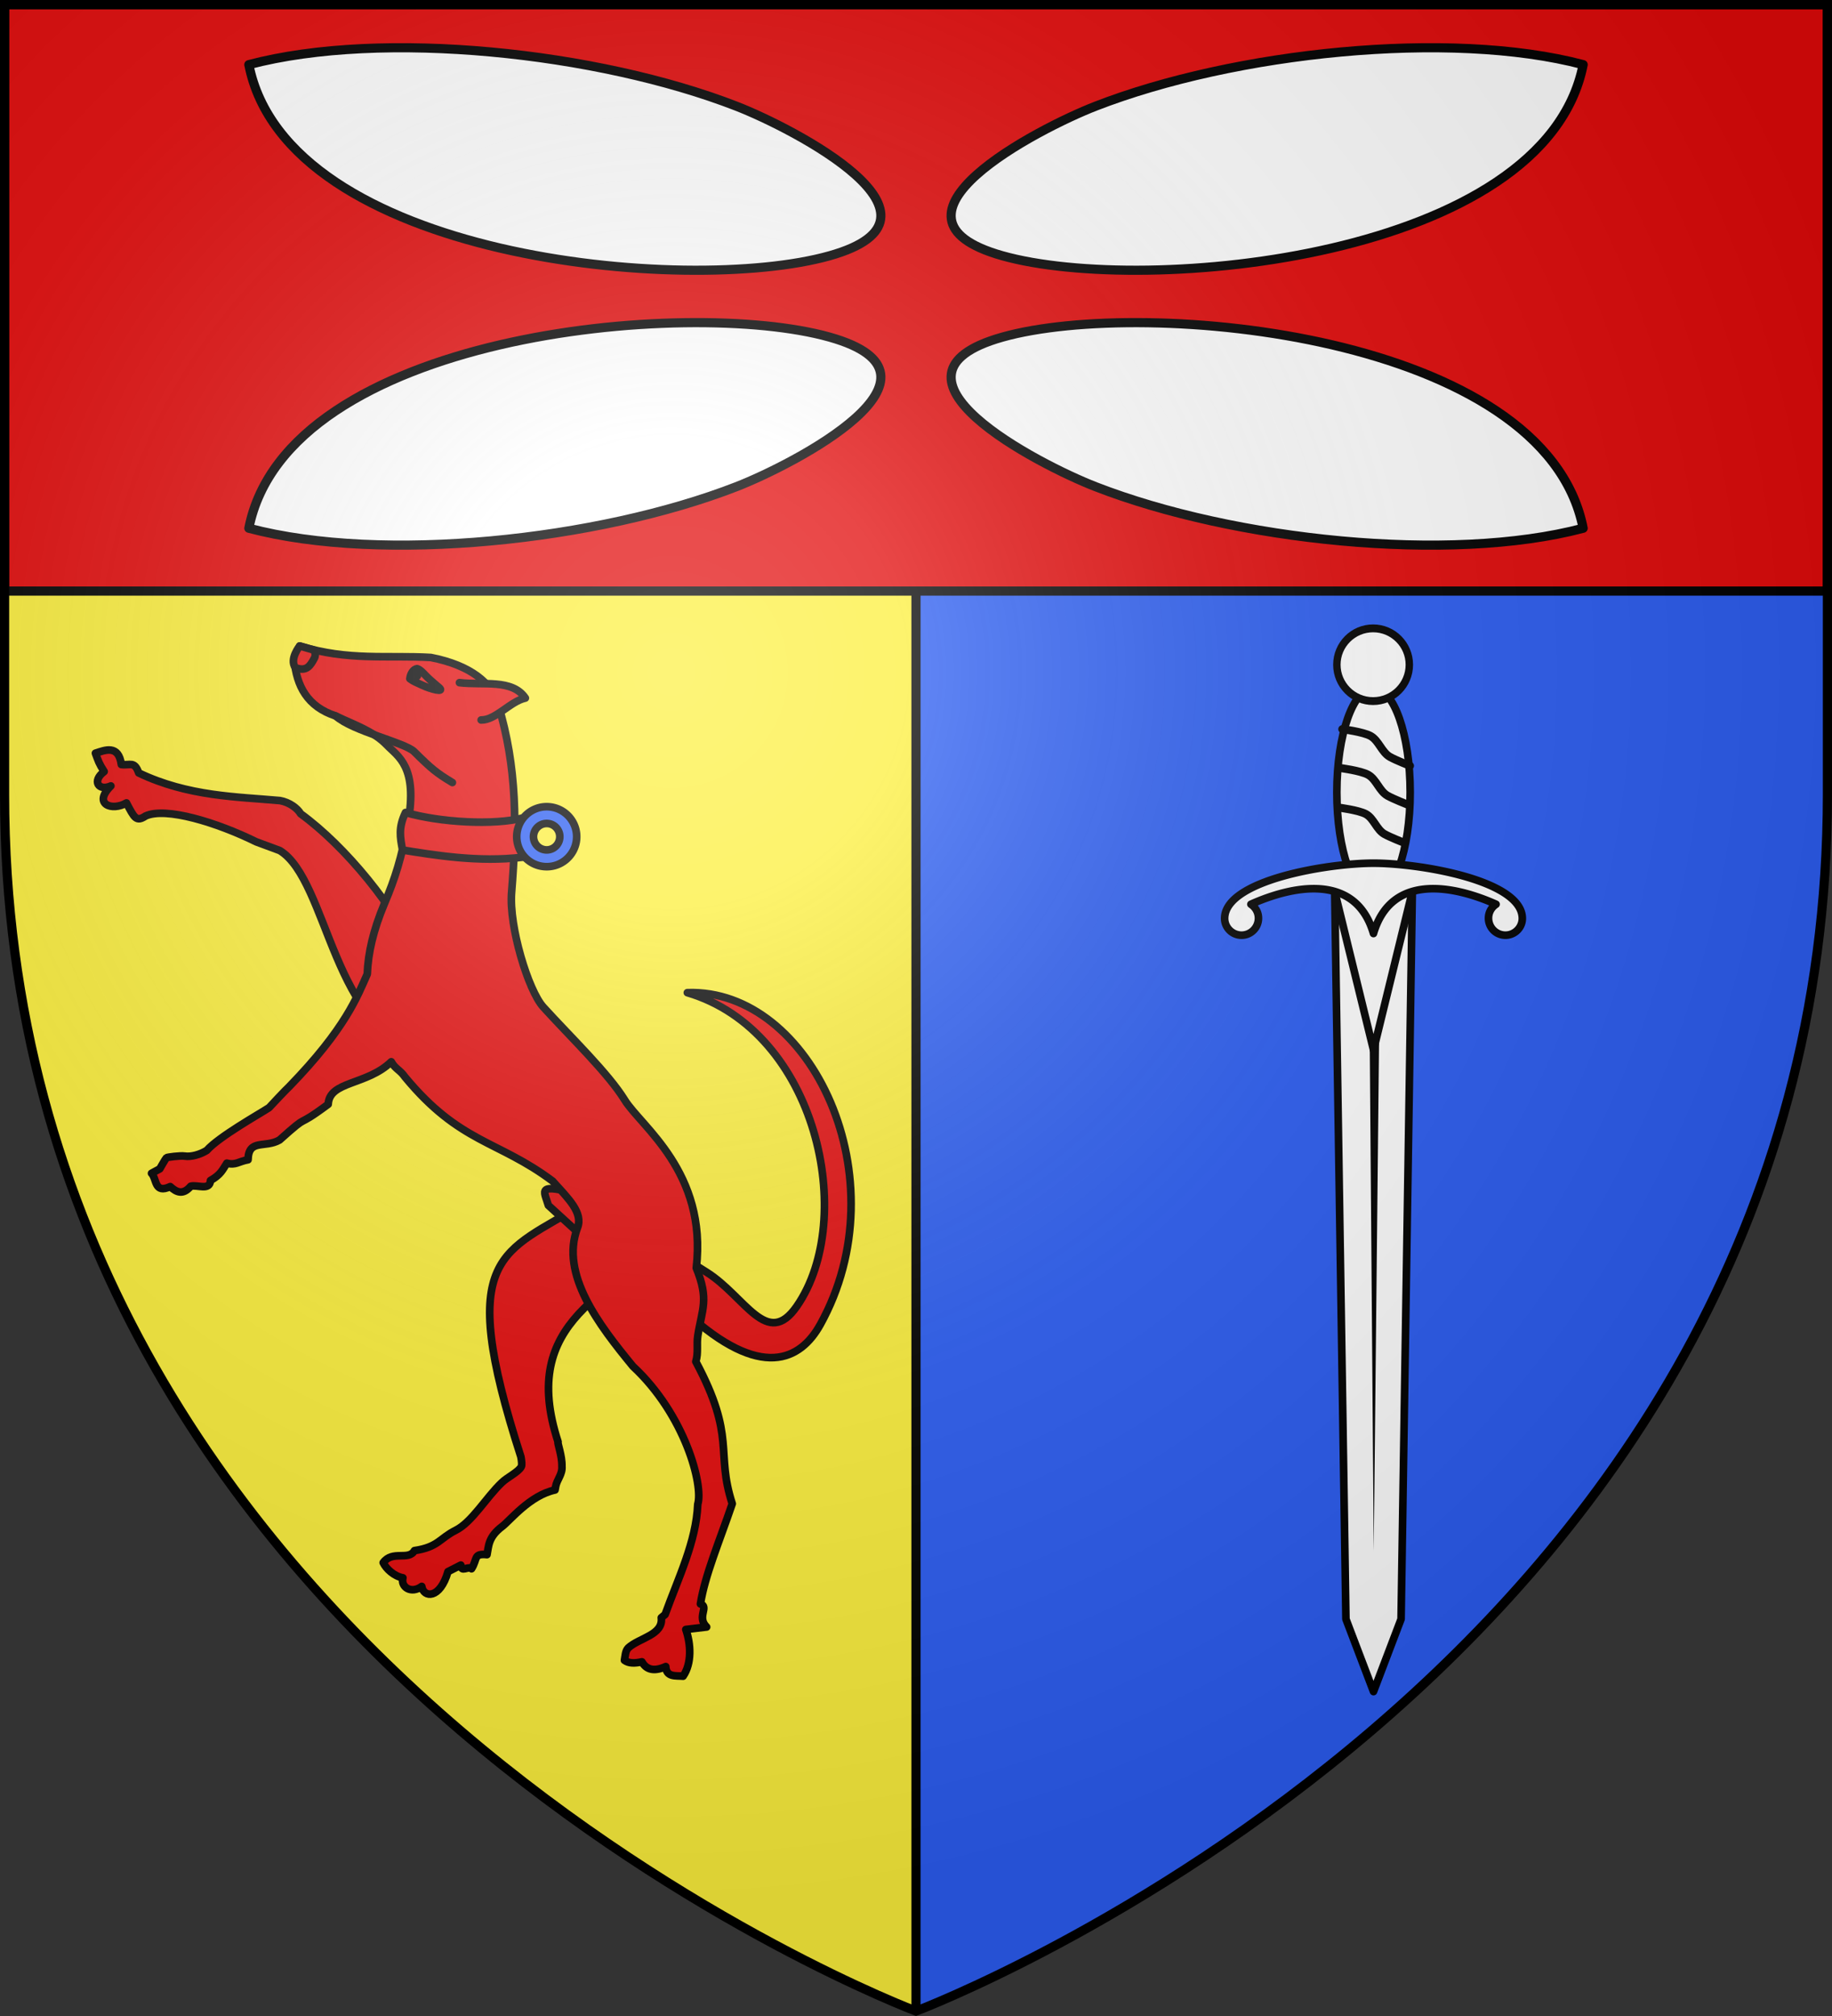 <svg height="660" viewBox="-300 -300 600 660" width="600" xmlns="http://www.w3.org/2000/svg" xmlns:xlink="http://www.w3.org/1999/xlink"><rect x="-300" y="-300" width="600" height="660" fill="#333333" stroke="none"/><radialGradient id="b" cx="-80" cy="-80" gradientUnits="userSpaceOnUse" r="405"><stop offset="0" stop-color="#fff" stop-opacity=".31"/><stop offset=".19" stop-color="#fff" stop-opacity=".25"/><stop offset=".6" stop-color="#6b6b6b" stop-opacity=".125"/><stop offset="1" stop-opacity=".125"/></radialGradient><path d="M-298.5-298.5H0v657S-298.5 246.291-298.5-39.957z" fill="#fcef3c"/><path d="M298.5-298.5H0v657S298.5 246.291 298.5-39.957z" fill="#2b5df2"/><path d="M0 358.398V-298.5" fill="none" stroke="#000" stroke-width="3"/><path d="M-298.5-298.5h597v192h-597z" fill="#e20909" stroke="#000" stroke-linejoin="round" stroke-width="3"/><path id="a" d="M-218.5-278.837c12.48 63.514 143.415 75.75 190.226 62.563 44.645-12.578-11.912-41.71-30.492-48.938-45.385-17.655-115.962-25.192-159.734-13.625z" fill="#fff" stroke="#000" stroke-linecap="round" stroke-linejoin="round" stroke-width="3"/><use height="100%" transform="matrix(-1 0 0 1 0 0)" width="100%" xlink:href="#a"/><use height="100%" transform="matrix(1 0 0 -1 0 -405.901)" width="100%" xlink:href="#a"/><use height="100%" transform="rotate(180 0 -202.95)" width="100%" xlink:href="#a"/><g stroke="#000" stroke-linecap="round" stroke-linejoin="round" stroke-width="1.577"><path d="M619.985 424.94h16.073l-2.33-150.01-5.708-14.944-5.708 14.945z" fill="#fff" transform="matrix(1.582 -0 0 -1.588 -843.689 666.648)"/><path d="m148.329 6.66 1.583 201.197 2.1-201.198z" fill-rule="evenodd" stroke="none"/><g fill="#fff" transform="matrix(1.582 -0 0 -1.588 -843.689 666.648)"><path d="m619.985 424.94 8.037-32.688 8.036 32.689z"/><ellipse cx="628.022" cy="445.365" rx="7.592" ry="21.51"/><ellipse cx="-307.425" cy="242.045" rx="7.71" ry="7.315" stroke-width="1.579" transform="matrix(.973 0 0 1.025 927.06 223.584)"/><path d="M600.701 415.923c-1.932 0-3.524 1.575-3.5 3.5.101 7.857 21.382 11.343 30.813 11.343s30.712-3.486 30.812-11.343c.025-1.925-1.568-3.5-3.5-3.5a3.501 3.501 0 0 0-3.5 3.5c0 1.217.62 2.247 1.563 2.875-8.163 3.63-21.594 6.812-25.375-6.032-3.78 12.844-17.212 9.662-25.375 6.032.943-.628 1.562-1.658 1.562-2.875 0-1.932-1.568-3.5-3.5-3.5z"/></g><path d="M621.555 458.397s4.293-.55 5.835-1.392c1.736-.948 2.318-3.377 4.047-4.336 1.239-.687 4.137-1.823 4.137-1.823m-14.519-.449s4.293-.55 5.835-1.392c1.736-.948 2.318-3.377 4.047-4.336 1.239-.687 4.137-1.823 4.137-1.823m-14.185-.628s4.088-.524 5.557-1.326c1.653-.903 2.207-3.217 3.855-4.13 1.179-.654 3.939-1.736 3.939-1.736" fill="none" stroke-linecap="butt" stroke-width="1.656" transform="matrix(1.582 -0 0 -1.588 -843.689 666.648)"/></g><g fill="#e20909"><g style="fill:#e20909;fill-rule:evenodd;stroke:#000;stroke-linecap:round;stroke-linejoin:round;stroke-width:2.5"><path d="M-268.75-53.414c.984 2.632 1.113 3.29 2.867 6.004-4.127 3.095-1.844 6.517 2.197 4.712-6.058 5.982.39 8.362 5.1 5.559 2.575 4.887 3.207 6.326 6.258 4.287 6.603-3.057 23.379 2.113 36.234 8.447l7.73 2.863c16.048 9.746 17.525 61.27 47.903 65.001l-2.32-29.207c-7.598-17.09-24.024-37.129-38.766-47.854-.982-1.724-3.62-3.746-6.734-4.298-13.96-1.27-30.074-1.3-46.282-9.053-1.414-3.997-2.75-2.377-5.701-2.755-.887-6.615-5.345-4.72-8.486-3.706zM-71.204 114.835l2.71 1.714c12.592 7.964 19.69 25.179 29.45 11.113C-19.2 99.06-32.3 37.553-74.89 24.98c40.624-1.403 69.991 61.042 43.535 108.673-6.433 11.581-19.35 18.578-44.033-4.097"/><path d="M-109.065 94.151c-26.1 16.375-42.112 15.382-20.335 82.783.264 1.445.397 2.692.124 3.22-.922 1.778-4.622 3.5-6.353 5.199-5.143 4.855-9.767 12.964-15.14 15.64-5.227 2.604-5.712 5.51-13.49 6.644-1.932 3.422-7.186-.243-10.24 3.946.92 1.954 3.54 4.452 6.463 4.97-.813 2.99 2.701 5.388 6.17 2.804.562 3.732 5.953 4.301 8.581-4.828l4.208-2.146c.115 2.585 2.297.18 3.51 1.196 2.045-3.215.514-5.069 5.07-4.62.566-2.775.33-5.729 4.992-9.245 2.58-1.946 9.022-10.145 17.286-11.925.057-.295.115-.58.165-.867.002-.02-.002-.061 0-.083.434-2.56 2.314-4.074 2.09-6.838.098-3.469-1.565-7.561-1.266-7.977-12.93-39.64 16.794-48.82 42.49-69.618z"/><path d="M-109.194 91.33c-15.55-4.347-12.622-1.624-11.212 3.287L-91.1 121.41z"/><path d="m-201.838-88.516-1.807 4.565c.768 8.537 4.304 15.314 13.595 18.34 5.882 2.849 12.363 4.926 16.766 9.546 3.58 3.757 10.244 6.956 6.875 25.582-2.074 11.462-4.249 18.171-7.63 26.176-3.722 8.81-5.429 16.4-5.673 23.199-3.19 7.091-6.919 17.664-25.613 36.897-.758.64-6.478 6.734-6.562 6.848-3.262 2.131-16.363 9.458-20.398 13.997-2.155 1.335-5.124 2.188-7.243 1.852-1.373-.218-5.74.337-5.97.554-.233.217-2.18 3.62-2.18 3.62l-2.696 1.463c1.775 1.784.848 6.83 6.122 4.347 2.04 1.863 4.164 2.869 6.719-.116 2.187-.582 6.276 1.567 6.458-1.878 3.339-1.884 3.953-3.452 5.37-5.675 2.874.764 3.836-.559 6.944-1.118.174-6.954 5.481-3.715 10.305-6.464 10.885-9.743 4.151-2.942 15.95-11.708.37-7.655 12.62-6.155 20.646-13.911 1.296 2.37 2.886 2.65 4.455 4.939 18.048 21.864 30.43 20.66 48.4 34.139 5.074 5.673 10.12 10.322 8.1 15.374-5.645 15.096 6.936 31.556 18.199 45.256 17.133 15.92 23.099 38.961 21.232 45.15-.509 12.31-6.383 24.13-10.692 36.098l-1.252 1.05c.692 5.667-7.203 6.576-10.801 9.867-1 1.001-1 2.621-1.267 4.073 1.365 1.034 3.378 1.043 5.712.5 1.557 2.768 4.21 3.186 7.816 1.554.192 3.57 3.233 2.93 5.688 3.15 2.911-4.26 2.547-10.54.881-15.292l6.821-.811c-3.362-3.316.918-6.611-2.031-7.552 1.46-9.305 6.2-20.449 10.42-32.812-5.56-17.072 1.394-21.574-11.933-46.527.9-2.952.197-5.622.665-8.558 1.384-8.692 3.717-11.73-.513-22.084C-68.316 83.761-90.032 68.8-95.397 60.12c-5.468-8.848-17.583-20.44-26.66-30.421-4.925-5.415-11.28-26.392-10.39-37.49 1.729-21.54 1.899-40.822-4.455-61.782-2.007-6.618-8.685-12.59-21.989-15.182-14.107-.824-26.939 1.189-42.947-3.76z"/><path d="M-128.394-32.303c-9.746 2.61-27.508 1.562-38.802-1.697-2.361 4.92-1.77 8.063-.968 12.29 10.14 1.597 24.833 4.137 39.39 2.34.537-4.114.628-7.949.38-12.933zM-149.522-76.51c7.646.952 17.285-1.321 21.585 5.047-4.966 1.076-9.73 7.25-14.48 7.173M-165.763-77.796c.169-1.648 1.148-3.135 2.334-3.296 1.14.302 2.06 1.497 3.398 2.816 1.257 1.24 2.937 2.588 3.866 3.407 1.919 1.692-2.8.484-5.385-.738-2.344-1.105-2.803-1.162-4.213-2.19z"/></g><path d="M-162.09-78.4c-.18.684-.833 1.103-1.46.936-.626-.166-.988-.856-.808-1.54.18-.684.834-1.103 1.46-.936.627.167.99.856.809 1.54z" fill="#000"/><g stroke="#000" stroke-linecap="round" stroke-linejoin="round" stroke-width="2.5"><path d="M-203.271-81.418c3.816 1.457 4.975-.815 6.208-3.056.838-1.523-.272-2.75-.272-2.75l-4.503-1.292s-3.46 4.273-1.433 7.098z" fill-rule="evenodd"/><path d="M-190.05-65.61c5.627 5.05 22.65 8.676 25.693 11.69 5.7 5.642 7.315 6.97 12.52 10.107" fill="none"/><path d="M-121.097-35.9c-4.973.07-9.187 3.9-9.63 8.962-.471 5.4 3.525 10.165 8.923 10.637 5.397.473 10.162-3.526 10.634-8.926.472-5.4-3.526-10.164-8.924-10.636a9.912 9.912 0 0 0-1.003-.037zm.523 5.507c2.376.208 4.104 2.31 3.897 4.686-.208 2.377-2.275 4.144-4.65 3.936a4.331 4.331 0 0 1-3.933-4.688 4.33 4.33 0 0 1 4.686-3.934z" fill="#2b5df2"/></g></g><path d="M-298.5-298.5h597v258.543C298.5 246.291 0 358.5 0 358.5S-298.5 246.291-298.5-39.957z" fill="url(#b)"/><path d="M-298.5-298.5h597v258.503C298.5 246.206 0 358.398 0 358.398S-298.5 246.206-298.5-39.997z" fill="none" stroke="#000" stroke-width="3"/></svg>